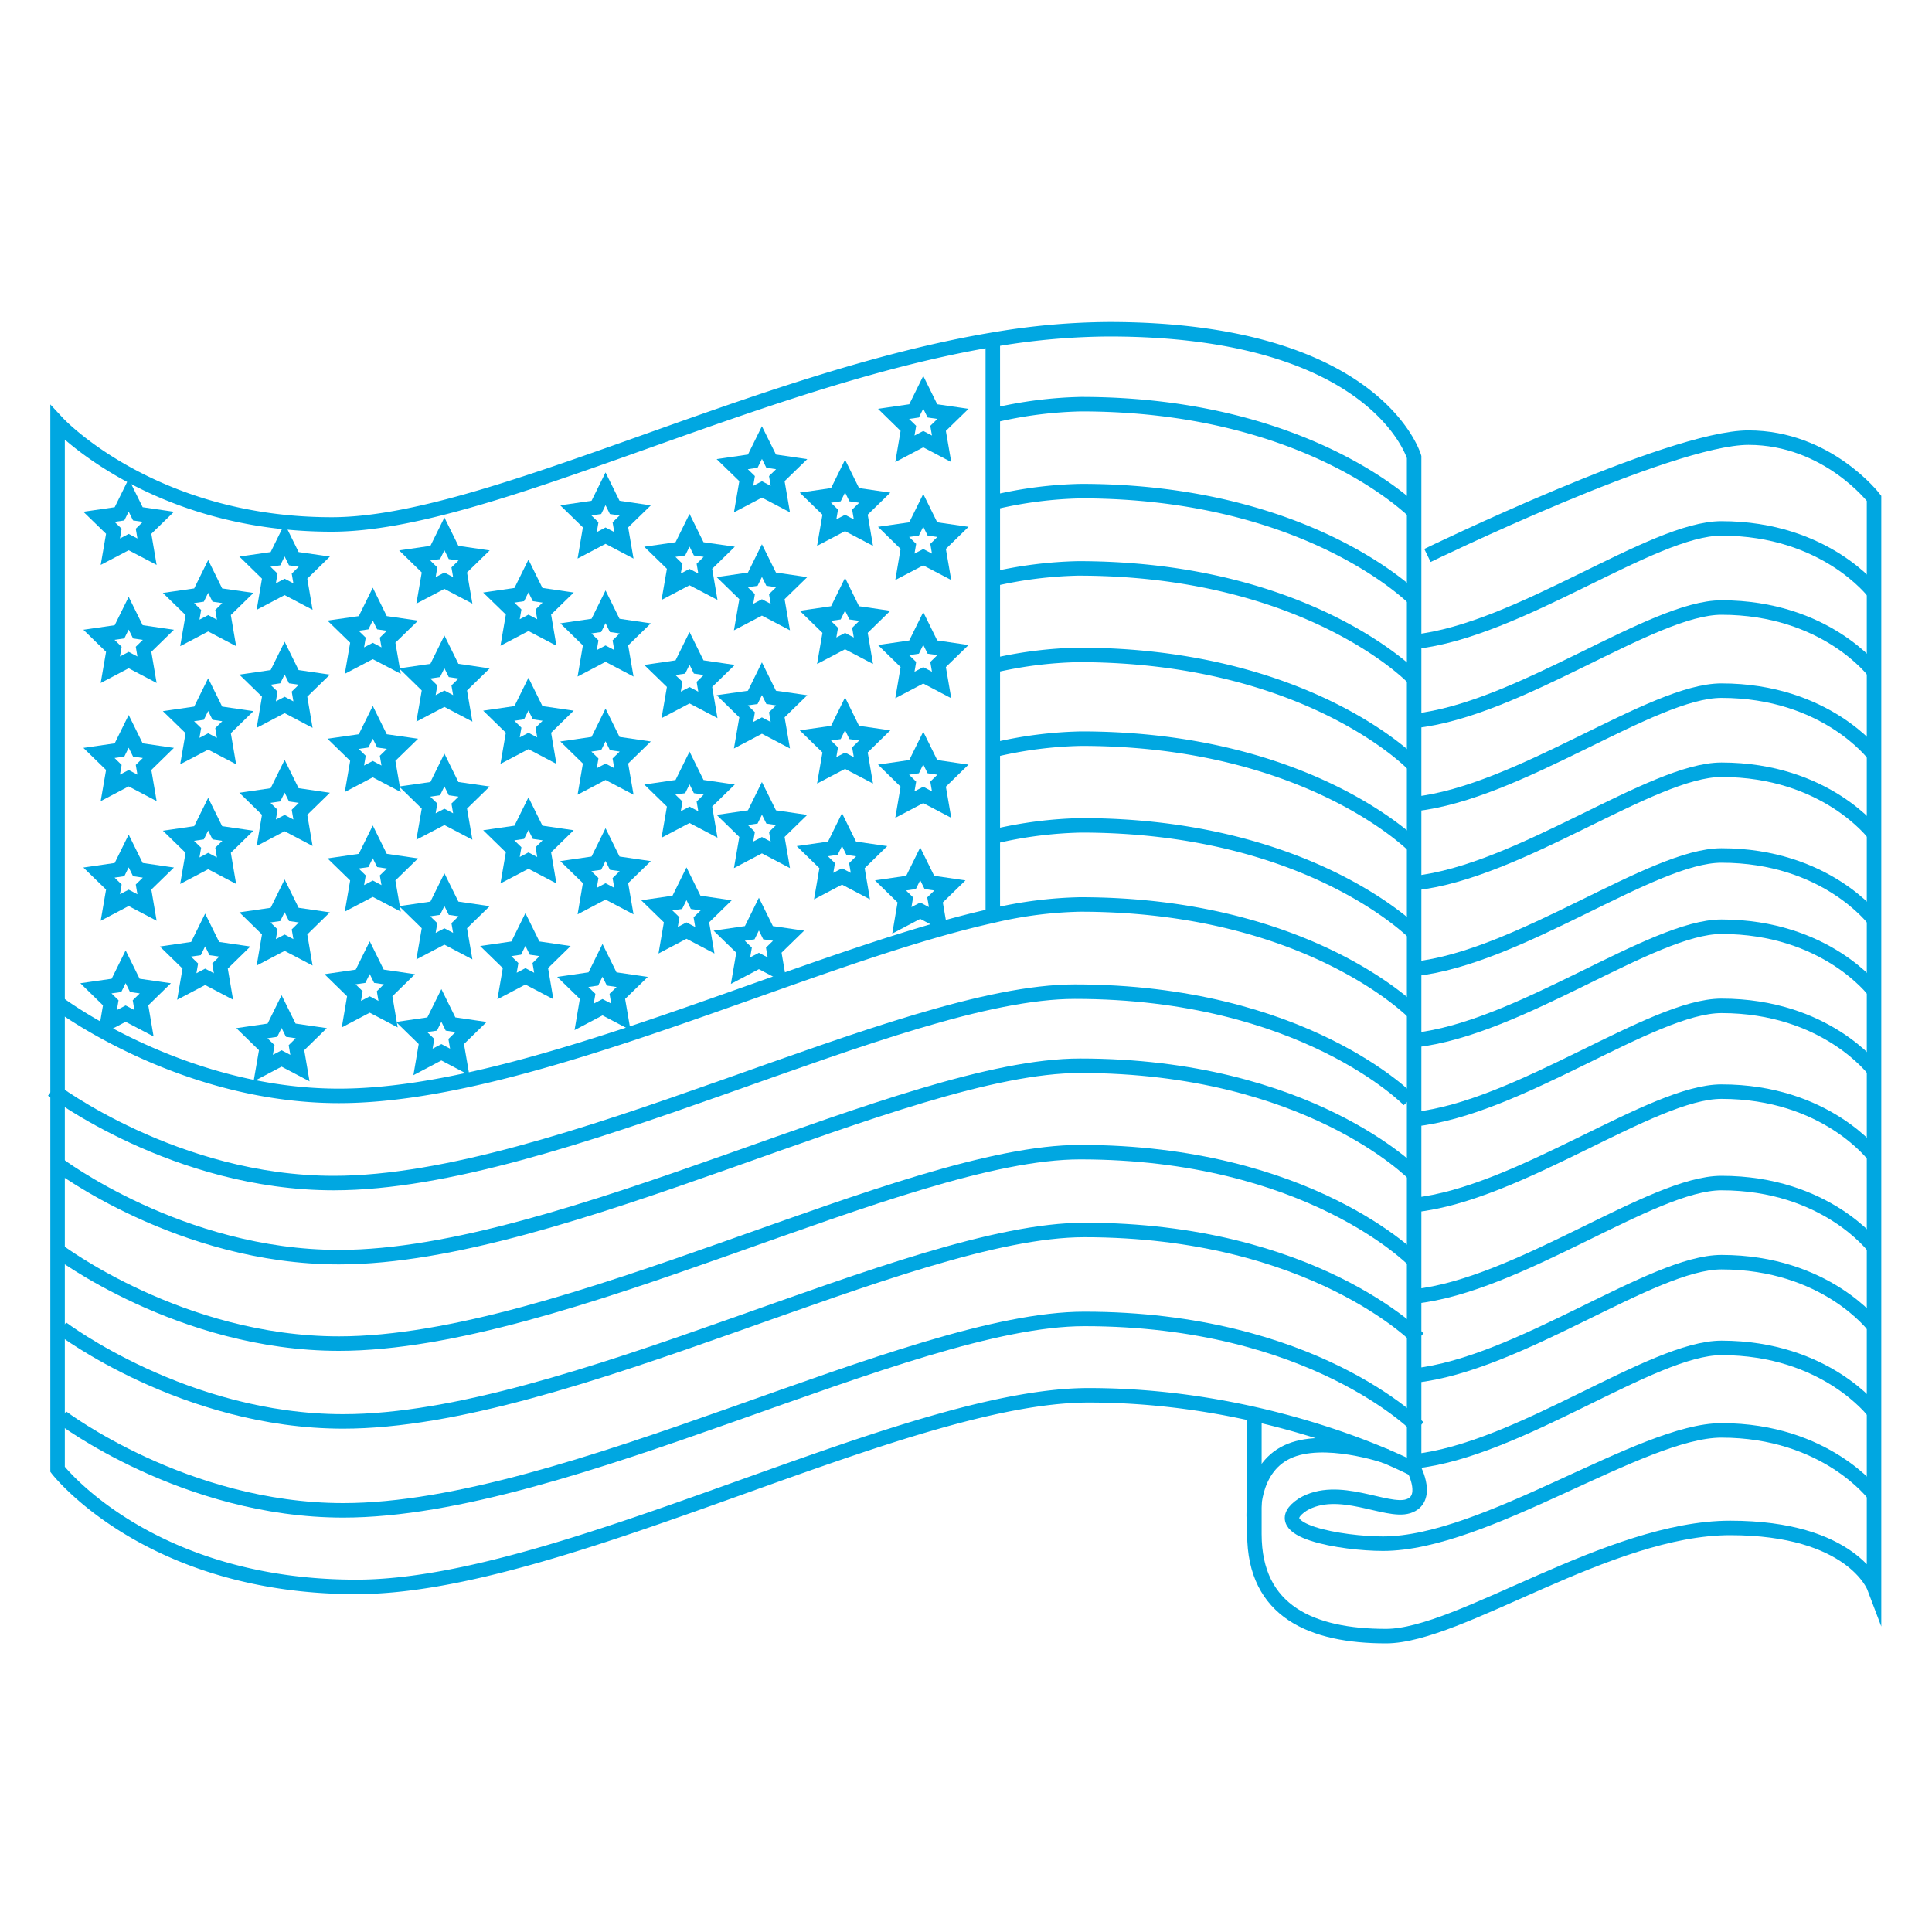 <svg id="Layer_1" data-name="Layer 1" xmlns="http://www.w3.org/2000/svg" viewBox="0 0 400 400"><defs><style>.cls-1{fill:none;stroke:#00a7e1;stroke-miterlimit:10;stroke-width:3px;}</style></defs><path class="cls-1" d="M11.92,87.56V304.21s18.8,24.34,61.82,24.34,113.14-39.67,151.65-39.67,67.39,15.33,67.39,15.33V94.62s-7.61-26.45-63.18-26.45a145,145,0,0,0-23.08,2c-50.31,8.17-105.58,38.41-137.83,38.41C31.41,108.59,11.92,87.56,11.92,87.56Z"/><path class="cls-1" d="M259.71,292.15v25.47c0,16.08,12,21.12,27.25,21.12s46.12-22.4,71.27-22.4S388,328.55,388,328.55V103.17s-9.65-12.56-26-12.56S295.54,115,295.54,115"/><path class="cls-1" d="M11.92,207.61s25.45,19.28,58.26,19.28c39.57,0,96.88-28.82,135.37-37.31a86.1,86.1,0,0,1,18.06-2.32c47.39,0,69.17,22.46,69.17,22.46"/><path class="cls-1" d="M10.85,225.66s25.44,19.28,58.25,19.28c46.41,0,117.19-39.63,153.43-39.63,47.39,0,69.18,22.46,69.18,22.46"/><path class="cls-1" d="M205.75,173.2a86.1,86.1,0,0,1,18.06-2.32c47.39,0,69.17,22.46,69.17,22.46"/><path class="cls-1" d="M205.75,155.26a85.51,85.51,0,0,1,18.06-2.33c47.39,0,69.17,22.47,69.17,22.47"/><path class="cls-1" d="M205.15,137.92a85.59,85.59,0,0,1,18.06-2.33c47.39,0,69.17,22.47,69.17,22.47"/><path class="cls-1" d="M205.15,120a86.18,86.18,0,0,1,18.06-2.32c47.39,0,69.17,22.46,69.17,22.46"/><path class="cls-1" d="M205.75,104a85.44,85.44,0,0,1,18.06-2.32c47.39,0,69.17,22.46,69.17,22.46"/><path class="cls-1" d="M205.75,86a86.1,86.1,0,0,1,18.06-2.32c47.39,0,69.17,22.46,69.17,22.46"/><line class="cls-1" x1="205.55" y1="189.58" x2="205.55" y2="69.81"/><path class="cls-1" d="M11.92,241s25.45,19.28,58.26,19.28c46.4,0,117.19-39.63,153.43-39.63,47.39,0,69.17,22.47,69.17,22.47"/><path class="cls-1" d="M11.92,258.89s25.45,19.29,58.26,19.29c46.4,0,117.19-39.64,153.43-39.64,47.39,0,69.17,22.47,69.17,22.47"/><path class="cls-1" d="M12.8,275s25.45,19.29,58.26,19.29c46.4,0,117.19-39.64,153.43-39.64,47.39,0,69.17,22.47,69.17,22.47"/><path class="cls-1" d="M12.8,293.42S38.25,312.7,71.06,312.7c46.4,0,117.19-39.63,153.43-39.63,47.39,0,69.17,22.46,69.17,22.46"/><path class="cls-1" d="M292.78,304.21s3.27,6.24-1.25,7.65-14.42-4.78-21.84-.34c-8.11,5.38,8.28,8.08,16.65,8.08,21.19,0,53.52-23.45,70.07-23.45,21.64,0,31.59,13.29,31.59,13.29"/><path class="cls-1" d="M292.78,302.56c21.71-2.3,49.28-23.49,63.63-23.49,21.64,0,31.59,13.29,31.59,13.29"/><path class="cls-1" d="M287,301.51S274,297,266.45,300.63s-6.87,13.52-6.87,13.52"/><path class="cls-1" d="M292.78,284.81c21.71-2.3,49.28-23.49,63.63-23.49,21.64,0,31.59,13.29,31.59,13.29"/><path class="cls-1" d="M292.78,268.43c21.71-2.31,49.28-23.49,63.63-23.49,21.64,0,31.59,13.29,31.59,13.29"/><path class="cls-1" d="M292.78,249.49c21.71-2.3,49.28-23.48,63.63-23.48C378.05,226,388,239.3,388,239.3"/><path class="cls-1" d="M292.78,231.74c21.71-2.3,49.28-23.49,63.63-23.49,21.64,0,31.59,13.3,31.59,13.3"/><path class="cls-1" d="M292.78,215.36c21.71-2.3,49.28-23.49,63.63-23.49,21.64,0,31.59,13.29,31.59,13.29"/><path class="cls-1" d="M292.78,200.61c21.71-2.3,49.28-23.49,63.63-23.49,21.64,0,31.59,13.3,31.59,13.3"/><path class="cls-1" d="M292.78,182.86c21.71-2.3,49.28-23.49,63.63-23.49,21.64,0,31.59,13.3,31.59,13.3"/><path class="cls-1" d="M292.78,166.48c21.71-2.31,49.28-23.49,63.63-23.49,21.64,0,31.59,13.29,31.59,13.29"/><path class="cls-1" d="M292.78,149.27c21.71-2.3,49.28-23.49,63.63-23.49,21.64,0,31.59,13.3,31.59,13.3"/><path class="cls-1" d="M292.78,132.89c21.71-2.31,49.28-23.49,63.63-23.49,21.64,0,31.59,13.29,31.59,13.29"/><polygon class="cls-1" points="92.01 110.53 93.91 114.38 98.16 115 95.08 118 95.81 122.23 92.01 120.23 88.2 122.23 88.93 118 85.86 115 90.11 114.38 92.01 110.53"/><polygon class="cls-1" points="92.01 134.96 93.91 138.81 98.16 139.43 95.08 142.43 95.81 146.66 92.01 144.66 88.2 146.66 88.93 142.43 85.86 139.43 90.11 138.81 92.01 134.96"/><polygon class="cls-1" points="92.01 159.42 93.91 163.28 98.16 163.89 95.08 166.89 95.81 171.12 92.01 169.13 88.2 171.12 88.93 166.89 85.86 163.89 90.11 163.28 92.01 159.42"/><polygon class="cls-1" points="92.01 184.19 93.91 188.04 98.16 188.66 95.08 191.66 95.81 195.89 92.01 193.89 88.2 195.89 88.93 191.66 85.86 188.66 90.11 188.04 92.01 184.19"/><polygon class="cls-1" points="91.38 208.16 93.28 212.01 97.53 212.63 94.45 215.63 95.18 219.86 91.38 217.86 87.58 219.86 88.3 215.63 85.22 212.63 89.47 212.01 91.38 208.16"/><polygon class="cls-1" points="58.93 111.81 60.83 115.67 65.08 116.28 62.01 119.28 62.73 123.51 58.93 121.51 55.13 123.51 55.85 119.28 52.78 116.28 57.03 115.67 58.93 111.81"/><polygon class="cls-1" points="58.93 136.25 60.83 140.1 65.08 140.72 62.01 143.71 62.73 147.95 58.93 145.95 55.13 147.95 55.85 143.71 52.78 140.72 57.03 140.1 58.93 136.25"/><polygon class="cls-1" points="58.93 160.71 60.83 164.56 65.08 165.18 62.01 168.18 62.73 172.41 58.93 170.41 55.13 172.41 55.85 168.18 52.78 165.18 57.03 164.56 58.93 160.71"/><polygon class="cls-1" points="58.93 185.47 60.83 189.32 65.08 189.94 62.01 192.94 62.73 197.17 58.93 195.18 55.13 197.17 55.85 192.94 52.78 189.94 57.03 189.32 58.93 185.47"/><polygon class="cls-1" points="58.3 209.44 60.2 213.29 64.45 213.91 61.38 216.91 62.1 221.14 58.3 219.14 54.5 221.14 55.23 216.91 52.15 213.91 56.4 213.29 58.3 209.44"/><polygon class="cls-1" points="26.64 102.53 28.54 106.38 32.79 107 29.72 109.99 30.44 114.22 26.64 112.23 22.84 114.22 23.57 109.99 20.49 107 24.74 106.38 26.64 102.53"/><polygon class="cls-1" points="26.64 126.96 28.54 130.81 32.79 131.43 29.72 134.43 30.44 138.66 26.64 136.66 22.84 138.66 23.57 134.43 20.49 131.43 24.74 130.81 26.64 126.96"/><polygon class="cls-1" points="26.64 151.42 28.54 155.27 32.79 155.89 29.72 158.89 30.44 163.12 26.64 161.12 22.84 163.12 23.57 158.89 20.49 155.89 24.74 155.27 26.64 151.42"/><polygon class="cls-1" points="26.64 176.19 28.54 180.04 32.79 180.66 29.72 183.65 30.44 187.89 26.64 185.89 22.84 187.89 23.57 183.65 20.49 180.66 24.74 180.04 26.64 176.19"/><polygon class="cls-1" points="26.01 200.16 27.91 204.01 32.16 204.62 29.09 207.62 29.81 211.85 26.01 209.86 22.21 211.85 22.93 207.62 19.86 204.62 24.11 204.01 26.01 200.16"/><polygon class="cls-1" points="125.37 101.2 127.27 105.05 131.52 105.67 128.44 108.66 129.17 112.9 125.37 110.9 121.57 112.9 122.29 108.66 119.22 105.67 123.47 105.05 125.37 101.2"/><polygon class="cls-1" points="125.37 125.63 127.27 129.48 131.52 130.1 128.44 133.1 129.17 137.33 125.37 135.33 121.57 137.33 122.29 133.1 119.22 130.1 123.47 129.48 125.37 125.63"/><polygon class="cls-1" points="125.37 150.09 127.27 153.94 131.52 154.56 128.44 157.56 129.17 161.79 125.37 159.79 121.57 161.79 122.29 157.56 119.22 154.56 123.47 153.94 125.37 150.09"/><polygon class="cls-1" points="125.37 174.86 127.27 178.71 131.52 179.33 128.44 182.32 129.17 186.56 125.37 184.56 121.57 186.56 122.29 182.32 119.22 179.33 123.47 178.71 125.37 174.86"/><polygon class="cls-1" points="124.74 198.83 126.64 202.68 130.89 203.3 127.81 206.29 128.54 210.53 124.74 208.53 120.94 210.53 121.66 206.29 118.59 203.3 122.84 202.68 124.74 198.83"/><polygon class="cls-1" points="157.75 91.63 159.66 95.48 163.91 96.1 160.83 99.09 161.56 103.33 157.75 101.33 153.95 103.33 154.68 99.09 151.6 96.1 155.85 95.48 157.75 91.63"/><polygon class="cls-1" points="157.75 116.06 159.66 119.91 163.91 120.53 160.83 123.53 161.56 127.76 157.75 125.76 153.95 127.76 154.68 123.53 151.6 120.53 155.85 119.91 157.75 116.06"/><polygon class="cls-1" points="157.75 140.52 159.66 144.38 163.91 144.99 160.83 147.99 161.56 152.22 157.75 150.22 153.95 152.22 154.68 147.99 151.6 144.99 155.85 144.38 157.75 140.52"/><polygon class="cls-1" points="157.75 165.29 159.66 169.14 163.91 169.76 160.83 172.76 161.56 176.99 157.75 174.99 153.95 176.99 154.68 172.76 151.6 169.76 155.85 169.14 157.75 165.29"/><polygon class="cls-1" points="157.12 189.26 159.02 193.11 163.27 193.73 160.2 196.72 160.93 200.96 157.12 198.96 153.32 200.96 154.05 196.72 150.97 193.73 155.22 193.11 157.12 189.26"/><polygon class="cls-1" points="191.15 81.22 193.05 85.07 197.3 85.69 194.22 88.69 194.95 92.92 191.15 90.92 187.35 92.92 188.07 88.69 185 85.69 189.25 85.07 191.15 81.22"/><polygon class="cls-1" points="191.15 105.66 193.05 109.51 197.3 110.12 194.22 113.12 194.95 117.35 191.15 115.36 187.35 117.35 188.07 113.12 185 110.12 189.25 109.51 191.15 105.66"/><polygon class="cls-1" points="191.15 130.12 193.05 133.97 197.3 134.59 194.22 137.58 194.95 141.82 191.15 139.82 187.35 141.82 188.07 137.58 185 134.59 189.25 133.97 191.15 130.12"/><polygon class="cls-1" points="191.15 154.88 193.05 158.73 197.3 159.35 194.22 162.35 194.95 166.58 191.15 164.58 187.35 166.58 188.07 162.35 185 159.35 189.25 158.73 191.15 154.88"/><polygon class="cls-1" points="190.52 178.85 192.42 182.7 196.67 183.32 193.59 186.32 194.32 190.55 190.52 188.55 186.72 190.55 187.44 186.32 184.37 183.32 188.62 182.7 190.52 178.85"/><polygon class="cls-1" points="174.96 98.57 176.86 102.42 181.11 103.04 178.04 106.03 178.76 110.27 174.96 108.27 171.16 110.27 171.89 106.03 168.81 103.04 173.06 102.42 174.96 98.57"/><polygon class="cls-1" points="174.96 123.03 176.86 126.88 181.11 127.5 178.04 130.5 178.76 134.73 174.96 132.73 171.16 134.73 171.89 130.5 168.81 127.5 173.06 126.88 174.96 123.03"/><polygon class="cls-1" points="174.96 147.79 176.86 151.65 181.11 152.26 178.04 155.26 178.76 159.49 174.96 157.5 171.16 159.49 171.89 155.26 168.81 152.26 173.06 151.65 174.96 147.79"/><polygon class="cls-1" points="174.33 171.76 176.23 175.62 180.48 176.23 177.41 179.23 178.13 183.46 174.33 181.46 170.53 183.46 171.26 179.23 168.18 176.23 172.43 175.62 174.33 171.76"/><polygon class="cls-1" points="142.76 109.78 144.66 113.63 148.91 114.24 145.84 117.24 146.56 121.47 142.76 119.48 138.96 121.47 139.69 117.24 136.61 114.24 140.86 113.63 142.76 109.78"/><polygon class="cls-1" points="142.76 134.24 144.66 138.09 148.91 138.71 145.84 141.7 146.56 145.94 142.76 143.94 138.96 145.94 139.69 141.7 136.61 138.71 140.86 138.09 142.76 134.24"/><polygon class="cls-1" points="142.76 159 144.66 162.85 148.91 163.47 145.84 166.47 146.56 170.7 142.76 168.7 138.96 170.7 139.69 166.47 136.61 163.47 140.86 162.85 142.76 159"/><polygon class="cls-1" points="142.13 182.97 144.03 186.82 148.28 187.44 145.21 190.44 145.93 194.67 142.13 192.67 138.33 194.67 139.06 190.44 135.98 187.44 140.23 186.82 142.13 182.97"/><polygon class="cls-1" points="109.41 119.25 111.31 123.1 115.56 123.72 112.49 126.71 113.21 130.95 109.41 128.95 105.61 130.95 106.34 126.71 103.26 123.72 107.51 123.1 109.41 119.25"/><polygon class="cls-1" points="109.41 143.71 111.31 147.56 115.56 148.18 112.49 151.18 113.21 155.41 109.41 153.41 105.61 155.41 106.34 151.18 103.26 148.18 107.51 147.56 109.41 143.71"/><polygon class="cls-1" points="109.41 168.47 111.31 172.32 115.56 172.94 112.49 175.94 113.21 180.17 109.41 178.18 105.61 180.17 106.34 175.94 103.26 172.94 107.51 172.32 109.41 168.47"/><polygon class="cls-1" points="108.78 192.44 110.68 196.29 114.93 196.91 111.86 199.91 112.58 204.14 108.78 202.14 104.98 204.14 105.71 199.91 102.63 196.91 106.88 196.29 108.78 192.44"/><polygon class="cls-1" points="77.18 125.07 79.08 128.93 83.33 129.54 80.25 132.54 80.98 136.77 77.18 134.78 73.38 136.77 74.11 132.54 71.03 129.54 75.28 128.93 77.18 125.07"/><polygon class="cls-1" points="77.18 149.54 79.08 153.39 83.33 154 80.25 157 80.98 161.24 77.18 159.24 73.38 161.24 74.11 157 71.03 154 75.28 153.39 77.18 149.54"/><polygon class="cls-1" points="77.18 174.3 79.08 178.15 83.33 178.77 80.25 181.77 80.98 186 77.18 184 73.38 186 74.11 181.77 71.03 178.77 75.28 178.15 77.18 174.3"/><polygon class="cls-1" points="76.55 198.27 78.45 202.12 82.7 202.74 79.63 205.74 80.35 209.97 76.55 207.97 72.75 209.97 73.47 205.74 70.4 202.74 74.65 202.12 76.55 198.27"/><polygon class="cls-1" points="43.1 119.34 45 123.2 49.25 123.81 46.18 126.81 46.9 131.04 43.1 129.04 39.3 131.04 40.03 126.81 36.95 123.81 41.2 123.2 43.1 119.34"/><polygon class="cls-1" points="43.1 143.81 45 147.66 49.25 148.28 46.18 151.27 46.9 155.5 43.1 153.51 39.3 155.5 40.03 151.27 36.95 148.28 41.2 147.66 43.1 143.81"/><polygon class="cls-1" points="43.1 168.57 45 172.42 49.25 173.04 46.18 176.04 46.9 180.27 43.1 178.27 39.3 180.27 40.03 176.04 36.95 173.04 41.2 172.42 43.1 168.57"/><polygon class="cls-1" points="42.47 192.54 44.37 196.39 48.62 197.01 45.55 200.01 46.27 204.24 42.47 202.24 38.67 204.24 39.4 200.01 36.32 197.01 40.57 196.39 42.47 192.54"/></svg>